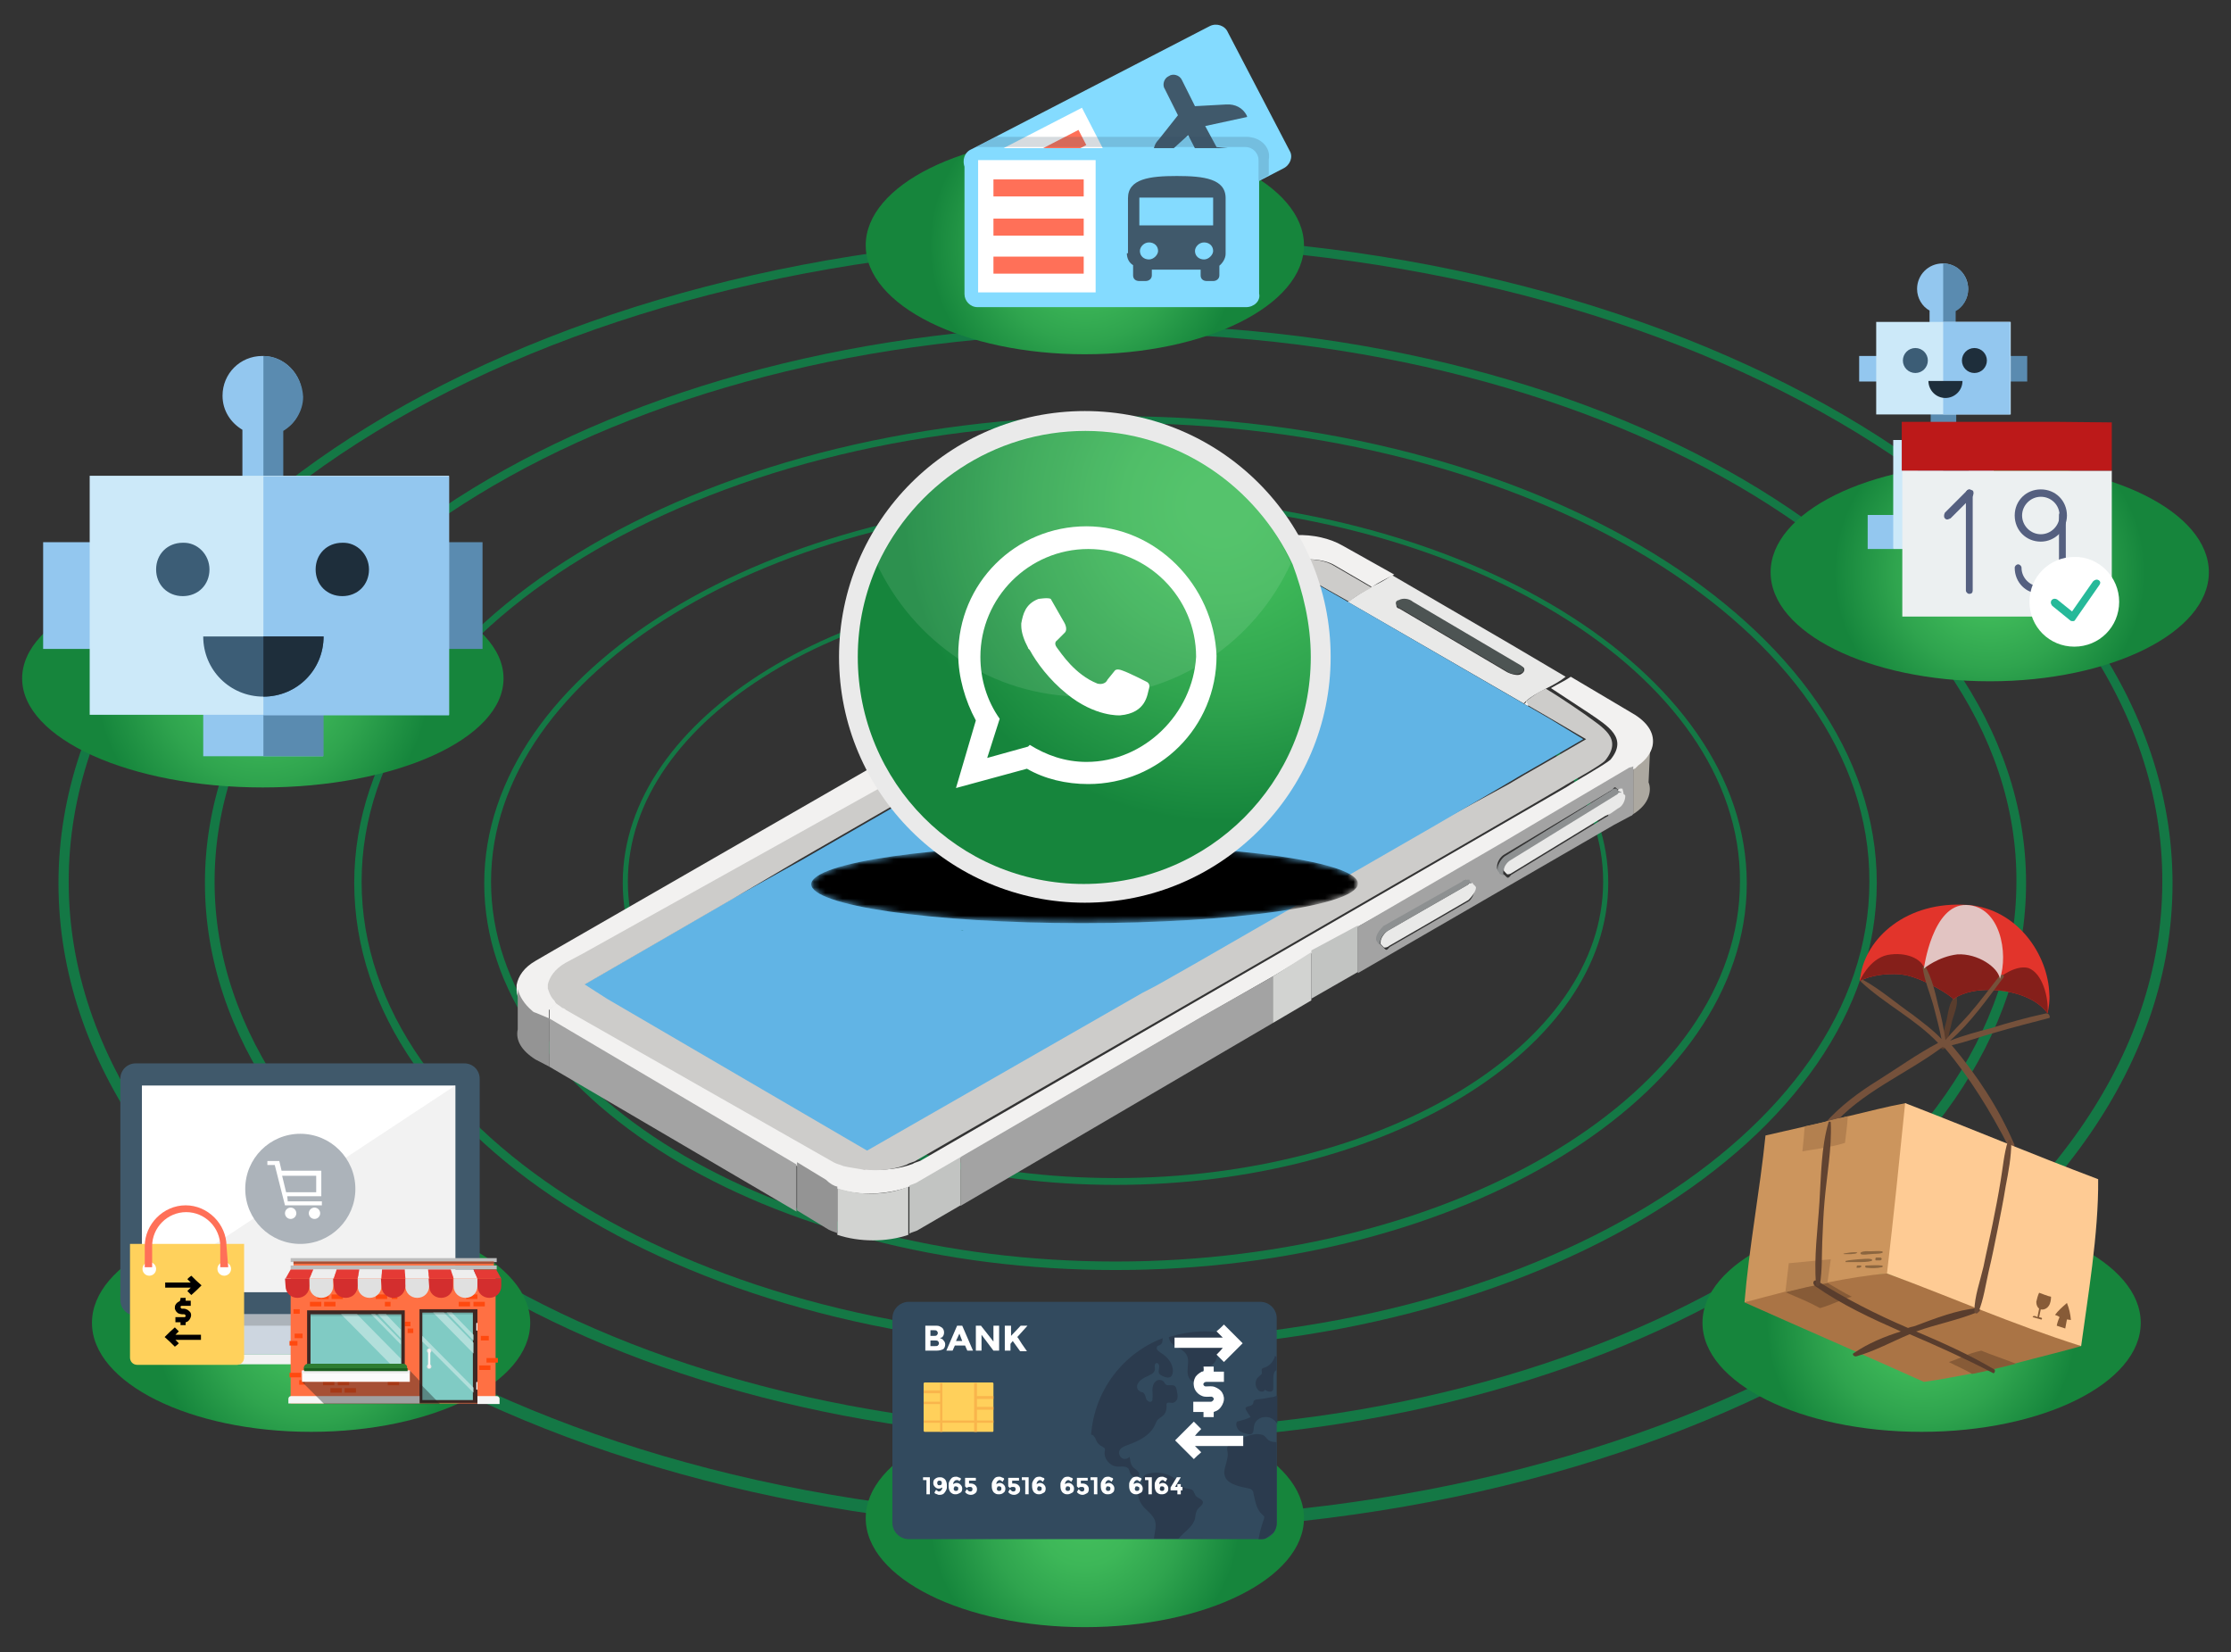 <?xml version="1.0" encoding="utf-8"?>
<!-- Generator: Adobe Illustrator 18.1.1, SVG Export Plug-In . SVG Version: 6.00 Build 0)  -->
<svg version="1.1" id="Layer_1" xmlns="http://www.w3.org/2000/svg" xmlns:xlink="http://www.w3.org/1999/xlink" x="0px" y="0px"
	 viewBox="51 0 393 291" enable-background="new 51 0 393 291" xml:space="preserve">
<rect x="51" y="0" width="393" height="291" fill="#333333" stroke="none"/>
<g>
	<g opacity="0.6">
		<path fill="#00A651" d="M247.5,208.7c-48.1,0-86.8-24-86.8-53.2s39.1-53.2,86.8-53.2s86.8,24,86.8,53.2S295.4,208.7,247.5,208.7z
			 M247.5,103.1c-47.3,0-85.9,23.5-85.9,52.2s38.6,52.2,85.9,52.2s85.9-23.5,85.9-52.2C333.5,126.8,294.9,103.1,247.5,103.1z"/>
	</g>
	<g opacity="0.6">
		<path fill="#00A651" d="M247.5,223.7c-61.5,0-111.2-30.7-111.2-68.1s50-68.1,111.2-68.1s111.2,30.7,111.2,68.1
			S308.8,223.7,247.5,223.7z M247.5,88.4c-60.5,0-110,30.1-110,66.9s49.5,66.9,110,66.9s110-30.1,110-66.9
			C357.7,118.7,308.3,88.4,247.5,88.4z"/>
	</g>
	<g opacity="0.6">
		<path fill="#00A651" d="M247.5,237.7c-74.2,0-134.1-37-134.1-82.2s60.3-82.2,134.1-82.2s134.1,37,134.1,82.2
			S321.5,237.7,247.5,237.7z M247.5,74.5c-73.1,0-132.8,36.3-132.8,80.8s59.7,80.8,132.8,80.8s132.8-36.3,132.8-80.8
			C380.5,111.1,320.8,74.5,247.5,74.5z"/>
	</g>
	<g opacity="0.6">
		<path fill="#00A651" d="M247.5,253.8c-88.8,0-160.4-44.2-160.4-98.3s72.2-98.3,160.4-98.3s160.4,44.2,160.4,98.3
			S336,253.8,247.5,253.8z M247.5,58.7c-87.4,0-158.7,43.4-158.7,96.6s71.4,96.6,158.7,96.6s158.7-43.4,158.7-96.6
			C406.5,102.4,335.1,58.7,247.5,58.7z"/>
	</g>
	<g opacity="0.6">
		<path fill="#00A651" d="M247.5,269.7c-103.1,0-186.2-51.4-186.2-114.1S145.1,41.5,247.5,41.5s186.2,51.4,186.2,114.1
			S350.3,269.7,247.5,269.7z M247.5,43.1C146,43.1,63.1,93.5,63.1,155.3S146,267.5,247.5,267.5s184.4-50.4,184.4-112.2
			C432.1,93.8,349.3,43.1,247.5,43.1z"/>
	</g>
	
		<radialGradient id="SVGID_2_" cx="24794.641" cy="20911.598" r="653.147" gradientTransform="matrix(4.664906e-002 0 0 4.664906e-002 -767.147 -742.429)" gradientUnits="userSpaceOnUse">
		<stop  offset="7.304490e-002" style="stop-color:#42BD5C"/>
		<stop  offset="0.274" style="stop-color:#3DB758"/>
		<stop  offset="0.554" style="stop-color:#2FA44E"/>
		<stop  offset="0.88" style="stop-color:#17873D"/>
		<stop  offset="0.896" style="stop-color:#16853C"/>
	</radialGradient>
	<ellipse fill="url(#SVGID_2_)" cx="389.5" cy="233" rx="38.6" ry="19.2"/>
	
		<radialGradient id="SVGID_3_" cx="18713.06" cy="20911.598" r="654.394" gradientTransform="matrix(4.664906e-002 0 0 4.664906e-002 -767.147 -742.429)" gradientUnits="userSpaceOnUse">
		<stop  offset="7.304490e-002" style="stop-color:#42BD5C"/>
		<stop  offset="0.274" style="stop-color:#3DB758"/>
		<stop  offset="0.554" style="stop-color:#2FA44E"/>
		<stop  offset="0.88" style="stop-color:#17873D"/>
		<stop  offset="0.896" style="stop-color:#16853C"/>
	</radialGradient>
	<ellipse fill="url(#SVGID_3_)" cx="105.8" cy="233" rx="38.6" ry="19.2"/>
	
		<radialGradient id="SVGID_4_" cx="25051.881" cy="18076.6" r="654.459" gradientTransform="matrix(4.664906e-002 0 0 4.664906e-002 -767.147 -742.429)" gradientUnits="userSpaceOnUse">
		<stop  offset="7.304490e-002" style="stop-color:#42BD5C"/>
		<stop  offset="0.274" style="stop-color:#3DB758"/>
		<stop  offset="0.554" style="stop-color:#2FA44E"/>
		<stop  offset="0.88" style="stop-color:#17873D"/>
		<stop  offset="0.896" style="stop-color:#16853C"/>
	</radialGradient>
	<ellipse fill="url(#SVGID_4_)" cx="401.5" cy="100.8" rx="38.6" ry="19.2"/>
	
		<radialGradient id="SVGID_5_" cx="21634.877" cy="16840.979" r="653.758" gradientTransform="matrix(4.664906e-002 0 0 4.664906e-002 -767.147 -742.429)" gradientUnits="userSpaceOnUse">
		<stop  offset="7.304490e-002" style="stop-color:#42BD5C"/>
		<stop  offset="0.274" style="stop-color:#3DB758"/>
		<stop  offset="0.554" style="stop-color:#2FA44E"/>
		<stop  offset="0.88" style="stop-color:#17873D"/>
		<stop  offset="0.896" style="stop-color:#16853C"/>
	</radialGradient>
	<ellipse fill="url(#SVGID_5_)" cx="242.1" cy="43.2" rx="38.6" ry="19.2"/>
	
		<radialGradient id="SVGID_6_" cx="21634.877" cy="21646.383" r="653.133" gradientTransform="matrix(4.664906e-002 0 0 4.664906e-002 -767.147 -742.429)" gradientUnits="userSpaceOnUse">
		<stop  offset="7.304490e-002" style="stop-color:#42BD5C"/>
		<stop  offset="0.274" style="stop-color:#3DB758"/>
		<stop  offset="0.554" style="stop-color:#2FA44E"/>
		<stop  offset="0.88" style="stop-color:#17873D"/>
		<stop  offset="0.896" style="stop-color:#16853C"/>
	</radialGradient>
	<ellipse fill="url(#SVGID_6_)" cx="242.1" cy="267.4" rx="38.6" ry="19.2"/>
	<g id="XMLID_2_">
		<g>
			<path fill="#ACA8A0" d="M341.7,131.3l-0.3,6.5c0.3,0.7,0.3,1.6,0,2.5c-0.4,1.2-1.3,2.2-2.7,3.1c0-3,0-5.5,0-8.5
				c0.3-0.3,0.3-0.3,0.3-0.3C340.6,133.8,341.4,132.4,341.7,131.3L341.7,131.3z"/>
			<path fill="#F2F1F0" d="M275.2,172l-12.4,7.1l-42.8,25l-7.4,4.3c-0.4,0.3-1.2,0.4-1.6,0.7c-3.8,1.3-8.6,1.6-12.5,0.3
				c-0.7-0.3-1.3-0.4-2-0.9l-5.1-3.1l-43.6-25.7v-2l1.6-1.3c0.4,0.4,0.7,0.7,1.3,1.2c0.3,0.3,0.4,0.3,0.7,0.4l47.1,26.5
				c0.4,0.3,1.2,0.7,1.8,0.7c1.2,0.4,2.5,0.7,3.8,0.7c2.5,0.3,5.3,0,7.7-0.9c0.4-0.3,1.2-0.4,1.6-0.7L327,138.6
				c1.3-0.9,6.7-3.9,7.7-4.8c3.1-3.8-0.4-5.9-3.8-8.2c0,0-3.8-2.5-6.7-4.4c1.2-0.7,2.5-1.3,3.5-2l11.3,6.7c2.5,1.6,3.5,3.5,3.1,5.5
				c-0.3,1.3-1.2,2.5-2.5,3.4c-0.3,0.3-0.3,0.3-0.3,0.3c-0.3,0.3-0.3,0.3-0.4,0.3l-10,5.9l-12.5,7.4L290.6,163l-8.2,4.7L275.2,172z"
				/>
			<path fill="#A3A3A3" d="M338.7,134.9c0,3,0,5.5,0,8.5c-0.3,0.3-0.3,0.3-0.4,0.3l-3,1.6l-45.1,26.1c0-3,0-5.5,0-8.2l25.3-14.7
				l12.5-7.4l10-5.9C338.3,135.1,338.7,135.1,338.7,134.9z M337.1,140.2c0-0.3,0-0.4-0.3-0.4c-0.3-0.3-0.3-0.3-0.4-0.3l-0.4-0.4
				c-0.3-0.3-0.3-0.3-0.3-0.3c-0.3-0.3-0.4,0-0.7,0.3l-19,11.4c-0.7,0.4-1.3,1.3-1.3,2.2c0,0.3,0,0.4,0.3,0.7s0.3,0.3,0.3,0.3
				l0.7,0.4l0,0l0.3,0.3l0,0c0.3,0.3,0.4,0.3,0.9-0.3l16.4-10l0.7-0.4c0,0,0,0,0-0.3l1.3-0.9C336.5,142,337.1,141.2,337.1,140.2z
				 M310.8,156.5c0-0.3,0-0.4-0.3-0.4c-0.3-0.3-0.3-0.3-0.4-0.3l-0.4-0.4c-0.3-0.3-0.3-0.3-0.3-0.3c-0.3-0.3-0.4,0-0.7,0.3l-6.9,3.9
				l0,0l-6.9,3.9c-0.7,0.4-1.3,1.3-1.3,2.2c0,0.3,0,0.4,0.3,0.7s0.3,0.3,0.3,0.3l0.4,0.4l0,0l0.3,0.3l0,0c0.3,0.3,0.4,0.3,0.9-0.3
				l5.9-3.4l8.1-4.7C310.3,158.3,310.8,157.2,310.8,156.5z"/>
			<path fill="#E9E9E8" d="M337,139.8c0.3,0.3,0.3,0.3,0.3,0.4c0,0.7-0.4,1.8-1.3,2.2l-1.3,0.9l-0.9,0.4l-16.4,10
				c-0.4,0.3-0.7,0.3-0.9,0.3l0,0l-0.3-0.3l0,0c-0.3-0.3-0.3-0.3-0.3-0.4V153c0-0.7,0.4-1.8,1.3-2.2l18.8-11.6
				c0.3-0.3,0.3-0.3,0.4-0.3c0.3,0,0.3,0,0.4,0C337,139.6,337,139.8,337,139.8z"/>
			<path fill="#8D9091" d="M336.7,139.6c-0.3,0-0.3,0-0.4,0c-0.3,0-0.3,0.3-0.4,0.3l-18.8,11.6c-0.7,0.4-1.3,1.3-1.3,2.2v0.3
				c0,0.3,0.3,0.4,0.3,0.4l-0.7-0.4c-0.3,0-0.3-0.3-0.3-0.3c-0.3-0.3-0.3-0.4-0.3-0.7c0-0.7,0.7-1.8,1.3-2.2l18.8-11.6
				c0.3-0.3,0.4-0.3,0.7-0.3s0.3,0.3,0.3,0.3L336.7,139.6z"/>
			<path fill="#CDCCCA" d="M316.8,138.1l2.7-1.6l3.5-2l7.4-4.3l-6.5-3.8l-3.8-2.2c-0.3-0.3-0.3-0.4-0.3-0.7c1.2-0.9,2.2-1.6,3.5-2.2
				c3,1.8,6.7,4.4,6.7,4.4c3.4,2.5,6.9,4.3,3.8,8.2c-0.7,0.9-6.3,3.9-7.7,4.8c-0.3,0.3-113.7,65.7-113.7,65.7
				c-0.4,0.3-1.2,0.4-1.6,0.7c-2.2,0.9-4.8,1.2-7.7,0.9l0.4-3.4l48.6-27.9l2.5-1.3l6.7-3.8l41.7-24L316.8,138.1z"/>
			<path fill="#E9E9E8" d="M323.3,121.3c-1.3,0.7-2.5,1.3-3.5,2.2c-0.3,0.3-0.3,0.3-0.4,0.4l-31-17.9c1.3-0.9,2.7-1.8,3.9-2.5
				c1.3-0.6,2.7-1.3,3.9-2.2l20.6,12l10,5.9C325.8,120,324.7,120.6,323.3,121.3z M319,118.7c0.7-0.4,0.7-1.2,0-1.3l-19-11.2
				c-0.7-0.4-1.8-0.4-2.5-0.3c-0.7,0.4-0.7,1.2,0,1.3l19,11.2C317.3,118.8,318.5,119.1,319,118.7z"/>
			<path fill="#F2F1F0" d="M320.2,124.4l-0.7-0.4c0.3-0.3,0.3-0.3,0.4-0.4C320,123.7,320.2,124.1,320.2,124.4z"/>
			<path fill="#4D5453" d="M318.9,117.2c0.7,0.4,0.7,1.2,0,1.3c-0.7,0.4-1.8,0.3-2.5-0.3l-19-11.2c-0.7-0.4-0.7-1.2,0-1.3
				c0.7-0.4,1.8-0.3,2.5,0.3L318.9,117.2z"/>
			<path fill="#E9E9E8" d="M310.7,155.9c0.3,0.3,0.3,0.4,0.3,0.4c0,0.7-0.7,1.6-1.3,2.2l-8.1,4.7l-5.9,3.4c-0.3,0.3-0.7,0.3-0.9,0.3
				l0,0l-0.3-0.3l0,0c-0.3-0.3-0.3-0.3-0.3-0.4v-0.3c0-0.7,0.7-1.6,1.3-2l5.9-3.4l0,0l8.2-4.7c0.3-0.3,0.3-0.3,0.4-0.3s0.3,0,0.4,0
				C310.4,155.7,310.7,155.9,310.7,155.9z"/>
			<path fill="#8D9091" d="M309.9,155.2l0.4,0.4c-0.3,0-0.3,0-0.4,0c-0.3,0-0.3,0.3-0.4,0.3l-8.2,4.7l0,0l-5.9,3.4
				c-0.7,0.4-1.3,1.3-1.3,2c0,0.3,0,0.3,0,0.3c0,0.3,0.3,0.4,0.3,0.4l-0.4-0.4c-0.3,0-0.3-0.3-0.3-0.3c-0.3-0.3-0.3-0.4-0.3-0.7
				c0-0.7,0.7-1.6,1.3-2.2l6.9-3.9l0,0l6.9-3.9c0.3-0.3,0.4-0.3,0.7-0.3C309.9,154.9,309.9,154.9,309.9,155.2z"/>
			<path fill="#F2F1F0" d="M287.5,96.1l9.1,5.1c-1.3,0.7-2.7,1.3-3.9,2.2l-6.7-3.9c-3.9-2.2-12.5-0.4-16.4,2l-37,23.1l-7.8,4.3
				l-70.6,39.4l-3,1.6c-2,1.2-3,2.5-3.1,3.8v0.7c0.3,0.7,0.4,1.3,1.2,2.2l-1.6,1.3v2l-2.5-1.3c-0.3-0.3-0.4-0.3-0.7-0.4
				c-1.6-1.2-2.5-2.5-2.5-3.8v-0.9c0.3-1.6,1.3-3.1,3.4-4.3l3.1-1.8l77-44.3l8.5-4.8l37.4-21.4C275.6,93.5,283,93.5,287.5,96.1z"/>
			<path fill="#CDCCCA" d="M285.9,99.6l6.7,3.9c-1.3,0.7-3,1.6-3.9,2.5l-5.5-3.1l-3.1-1.7l-3,1.6l-33,19l-1.2,0.7l-8.2,4.7l-0.7,0.4
				l-1.6-3l37-23.2C273.5,99.2,281.9,97.2,285.9,99.6z"/>
			<path fill="#C2C4C2" d="M290.2,163c0,3,0,5.5,0,8.2l-8.2,4.7v-8.5L290.2,163z"/>
			<polygon fill="#D2D3D1" points="282,167.7 282,176.2 275.2,180.2 275.2,172 			"/>
			<polygon fill="#A3A3A3" points="275.2,172 275.2,180.2 220.2,212.4 220.2,203.8 263,178.9 			"/>
			<path fill="#61B4E5" d="M324,126.6l-3.8-2.2l-0.7-0.4l-30.9-17.9l-5.6-3.2l-3.1-1.8l-3,1.6l-32.9,19l-1.2,0.7l-8.2,4.7l-0.7,0.4
				l-41.7,24l-12.4,6.9l-13.3,7.7l-12.8,7.4l3.9,2.5l45.9,26.8l48.7-27.9l2.5-1.3l6.7-3.8l41.7-24l13.2-7.7l2.7-1.6l3.5-2l7.4-4.3
				L324,126.6z M220.2,163.8C220.9,163.8,220.9,163.9,220.2,163.8L220.2,163.8z"/>
			<path fill="#CDCCCA" d="M180.1,158.3l-13.3,7.7l-12.8,7.4l3.9,2.5l45.9,26.8l-0.4,3.4c-1.3-0.3-2.5-0.4-3.8-0.7
				c-0.7-0.3-1.3-0.4-1.8-0.7l-47.1-26.8c-0.3-0.3-0.4-0.3-0.7-0.4c-0.4-0.4-1.2-0.7-1.3-1.2c-0.7-0.7-0.9-1.3-1.2-2.2v-0.7
				c0.3-1.3,1.2-2.7,3.1-3.8l3-1.6l70.5-39.3l7.8-4.3l1.6,3l-41.7,24L180.1,158.3z"/>
			<path fill="#06B3AB" d="M220.2,163.8C220.9,163.8,220.9,163.9,220.2,163.8L220.2,163.8z"/>
			<path fill="#C2C4C2" d="M220.2,203.8v8.5l-7.4,4.3c-0.4,0.3-1.2,0.4-1.6,0.7c0-3,0-5.5,0-8.5c0.7-0.3,1.2-0.4,1.6-0.7
				L220.2,203.8z"/>
			<path fill="#D2D3D1" d="M211,209c0,3,0,5.5,0,8.5c-3.8,1.3-8.6,1.3-12.5,0c0-3,0-5.5,0-8.2C202.5,210.6,207.2,210.6,211,209z"/>
			<path fill="#949494" d="M198.5,209c0,3,0,5.5,0,8.2c-0.7-0.3-1.3-0.4-2-0.9l-5.1-3.1v-8.5l5.1,3.1
				C197.2,208.5,197.9,208.9,198.5,209z"/>
			<polygon fill="#A3A3A3" points="191.3,205.1 191.3,213.4 147.8,187.9 147.8,179.4 			"/>
			<path fill="#949494" d="M147.8,179.4v8.5l-2.5-1.3c-2.5-1.6-3.5-3.4-3.1-5.3v-7.1c0.3,1.3,1.2,2.7,2.5,3.8
				c0.3,0.3,0.4,0.3,0.7,0.4L147.8,179.4z"/>
		</g>
	</g>
	<g>
		<defs>
			<filter id="Adobe_OpacityMaskFilter" filterUnits="userSpaceOnUse" x="193.9" y="148.8" width="96.3" height="13.8">
				<feColorMatrix  type="matrix" values="1 0 0 0 0  0 1 0 0 0  0 0 1 0 0  0 0 0 1 0"/>
			</filter>
		</defs>
		<mask maskUnits="userSpaceOnUse" x="193.9" y="148.8" width="96.3" height="13.8" id="SVGID_1_">
			<g filter="url(#Adobe_OpacityMaskFilter)">
				
					<radialGradient id="SVGID_7_" cx="-14710.454" cy="-88438.906" r="718.134" gradientTransform="matrix(-6.709059e-002 1.177182e-004 5.033471e-004 -9.698913e-003 -700.354 -700.556)" gradientUnits="userSpaceOnUse">
					<stop  offset="0" style="stop-color:#FFFFFF"/>
					<stop  offset="0.121" style="stop-color:#D1D1D1"/>
					<stop  offset="0.302" style="stop-color:#939392"/>
					<stop  offset="0.476" style="stop-color:#5F5F5E"/>
					<stop  offset="0.637" style="stop-color:#363635"/>
					<stop  offset="0.783" style="stop-color:#191918"/>
					<stop  offset="0.909" style="stop-color:#070706"/>
					<stop  offset="1" style="stop-color:#010100"/>
				</radialGradient>
				<path fill="url(#SVGID_7_)" d="M193.9,155.7c0.3-3.8,21.9-6.9,48.5-6.9c26.5,0,48.1,3.1,47.8,6.9s-21.9,6.9-48.5,6.9
					C215.1,162.6,193.8,159.5,193.9,155.7z"/>
			</g>
		</mask>
		<path mask="url(#SVGID_1_)" d="M193.9,155.7c0.3-3.8,21.9-6.9,48.5-6.9c26.5,0,48.1,3.1,47.8,6.9s-21.9,6.9-48.5,6.9
			C215.1,162.6,193.8,159.5,193.9,155.7z"/>
		<circle fill="#EAEAEA" cx="242.1" cy="115.7" r="43.3"/>
		
			<radialGradient id="SVGID_8_" cx="25441.617" cy="20217.781" r="1528.092" gradientTransform="matrix(4.059729e-002 0 0 4.059729e-002 -767.147 -731.789)" gradientUnits="userSpaceOnUse">
			<stop  offset="7.304490e-002" style="stop-color:#42BD5C"/>
			<stop  offset="0.274" style="stop-color:#3DB758"/>
			<stop  offset="0.554" style="stop-color:#2FA44E"/>
			<stop  offset="0.88" style="stop-color:#17873D"/>
			<stop  offset="0.896" style="stop-color:#16853C"/>
		</radialGradient>
		<path fill="url(#SVGID_8_)" d="M281.9,115.7c0,22.1-17.9,40-40,40s-39.8-17.9-39.8-40c0-5.9,1.3-11.4,3.5-16.3
			c6.4-13.8,20.3-23.5,36.6-23.5s30.1,9.8,36.5,23.5C280.5,104.2,281.9,109.8,281.9,115.7z"/>
		<path opacity="0.1" fill="#FFFFFF" enable-background="new    " d="M278.4,99.2c-6.3,13.8-20.1,23.5-36.5,23.5
			s-30.1-9.8-36.5-23.5c6.3-13.8,20.1-23.5,36.5-23.5C258.3,75.8,272.3,85.3,278.4,99.2z"/>
		<g>
			<path fill="#FFFFFF" d="M242.4,92.7c-12.5,0-22.6,10-22.6,22.6c0,3.9,1.2,8.1,3.1,11.6l-3.5,11.9l12.5-3.4
				c3.1,1.8,6.9,2.7,10.8,2.7c12.5,0,22.6-10,22.6-22.6C264.8,103,254.5,92.7,242.4,92.7z M242.4,134.2c-3.8,0-7.1-1.2-10-3
				l-0.3,0.3l-7.2,2l2.2-6.9c-2.2-3.1-3.4-6.9-3.4-10.9c0-10.4,8.5-19,19-19c10.4,0,19,8.5,19,19
				C261.1,125.7,252.6,134.2,242.4,134.2z"/>
			<path fill="#FFFFFF" d="M238.5,109.7c0,0,0.7,1.2,0,1.8c-0.7,0.7-1.3,1.3-1.3,1.3s-0.7,0.4,0,1.3s3.1,4.7,7.1,6.3
				c0,0,1.3,0.4,1.8-0.7l1.3-1.6c0,0,0.3-0.4,1.3,0c1.2,0.4,4.3,2,4.3,2s0.7,0.3,0.4,1.2c-0.3,0.9-0.4,4.3-5.1,4.7
				c0,0-4.4,0.3-9.4-3.8c-3.1-2.5-5.3-5.5-6.5-7.7c-0.3-0.3-0.3-0.3-0.3-0.4c-0.7-1.3-1.2-2.7-1.2-3.9c0-0.3,0-0.4,0-0.4
				c0.3-1.6,0.7-3.4,3-4.3c0,0,1.8-0.3,2.2,0L238.5,109.7z"/>
		</g>
	</g>
	
		<radialGradient id="SVGID_9_" cx="18530.85" cy="18477.465" r="704.211" gradientTransform="matrix(4.664906e-002 0 0 4.664906e-002 -767.147 -742.429)" gradientUnits="userSpaceOnUse">
		<stop  offset="7.304490e-002" style="stop-color:#42BD5C"/>
		<stop  offset="0.274" style="stop-color:#3DB758"/>
		<stop  offset="0.554" style="stop-color:#2FA44E"/>
		<stop  offset="0.88" style="stop-color:#17873D"/>
		<stop  offset="0.896" style="stop-color:#16853C"/>
	</radialGradient>
	<ellipse fill="url(#SVGID_9_)" cx="97.3" cy="119.5" rx="42.4" ry="19.2"/>
	<g>
		<path fill="#93C7EF" d="M104.2,69.7c0-3.8-3.1-7-7-7c-3.9,0-7,3.1-7,7c0,2.7,1.5,4.8,3.5,6v12.7h7V75.8
			C103,74.8,104.2,72.4,104.2,69.7z"/>
		<path fill="#5A8BB0" d="M97.4,62.7v25.9h3.5V75.9c2-1.2,3.5-3.5,3.5-6C104.2,65.9,101.1,62.7,97.4,62.7z"/>
		<rect x="58.6" y="95.5" fill="#93C7EF" width="37.4" height="18.8"/>
		<rect x="98.6" y="95.5" fill="#5A8BB0" width="37.4" height="18.8"/>
		<rect x="86.8" y="114.4" fill="#93C7EF" width="21.1" height="18.8"/>
		<rect x="97.4" y="114.4" fill="#5A8BB0" width="10.6" height="18.8"/>
		<rect x="66.8" y="83.8" fill="#CCE9F9" width="63.3" height="42.1"/>
		<rect x="97.4" y="83.9" fill="#93C7EF" width="32.7" height="42.1"/>
		<path fill="#3C5D76" d="M87.9,100.3c0,2.7-2,4.7-4.7,4.7l0,0c-2.7,0-4.7-2-4.7-4.7l0,0c0-2.7,2-4.7,4.7-4.7l0,0
			C85.8,95.5,87.9,97.7,87.9,100.3L87.9,100.3z"/>
		<path fill="#1E2E3B" d="M116,100.3c0,2.7-2,4.7-4.7,4.7l0,0c-2.7,0-4.7-2-4.7-4.7l0,0c0-2.7,2-4.7,4.7-4.7l0,0
			C113.9,95.5,116,97.7,116,100.3L116,100.3z"/>
		<path fill="#3C5D76" d="M86.8,112.1c0,5.9,4.7,10.6,10.6,10.6l0,0c5.9,0,10.6-4.7,10.6-10.6H86.8z"/>
		<path fill="#1E2E3B" d="M97.4,112.1c0,5.9,0,7,0,10.6l0,0c5.9,0,10.6-4.7,10.6-10.6H97.4z"/>
	</g>
	<g>
		<path fill="#84DBFF" d="M277,29.7l-42,21.7c-1.2,0.6-2.7,0.1-3.2-1.1L221,29.5c-0.6-1.2-0.1-2.7,1.1-3.2l42-21.7
			c1.2-0.6,2.7-0.1,3.2,1.1l10.9,20.9C278.8,27.6,278.3,29.1,277,29.7z"/>
		
			<rect x="226.2" y="23.7" transform="matrix(0.458 0.889 -0.889 0.458 159.057 -192.967)" fill="#FFFFFF" width="23.3" height="20.7"/>
		<g>
			
				<rect x="226.7" y="26.4" transform="matrix(-0.889 0.458 -0.458 -0.889 455.983 -54.809)" fill="#FF7058" width="15.9" height="3"/>
			
				<rect x="229.8" y="32.6" transform="matrix(-0.889 0.458 -0.458 -0.889 464.678 -44.497)" fill="#FF7058" width="15.9" height="3"/>
			
				<rect x="232.9" y="38.6" transform="matrix(-0.889 0.458 -0.458 -0.889 473.317 -34.605)" fill="#FF7058" width="15.9" height="3"/>
		</g>
		<path fill="#40596B" d="M263.3,22.2l7.4-1.6l-0.1-0.3c-0.7-1.3-2-2-3.6-1.9l-5.5,0.3l-2.3-4.6c-0.4-0.9-1.6-1.2-2.3-0.7
			c-0.9,0.4-1.2,1.6-0.7,2.3l2.3,4.6l-3.4,4.3c-1.1,1.1-1.2,2.8-0.4,3.9l0.1,0.3l5.5-5l1.8,3.5l0,0l-1.5,2.8l1.5,2.7l3-3.6l4.8-0.3
			l-1.5-2.7l-3.1-0.3l0,0L263.3,22.2z"/>
		<path fill="#84DBFF" d="M270.5,54.1h-47.3c-1.3,0-2.3-1.1-2.3-2.3V28.4c0-1.3,1.1-2.3,2.3-2.3h47.3c1.3,0,2.3,1.1,2.3,2.3v23.3
			C273.1,53,271.9,54.1,270.5,54.1z"/>
		<rect x="223.3" y="28.2" fill="#FFFFFF" width="20.7" height="23.3"/>
		<g>
			<rect x="226" y="31.6" fill="#FF7058" width="15.9" height="3"/>
			<rect x="226" y="38.5" fill="#FF7058" width="15.9" height="3"/>
			<rect x="226" y="45.2" fill="#FF7058" width="15.9" height="3"/>
		</g>
		<g opacity="0.2">
			<path fill="#334A5E" d="M221,28.2c0-0.3,0.1-0.7,0.3-1.1c-0.3,0.6-0.3,1.2-0.3,1.8V28.2z"/>
			<path fill="#334A5E" d="M270.5,24.1h-44l-3.6,1.8c0.1,0,0.3,0,0.3,0h47.2c1.3,0,2.3,1.1,2.3,2.3v3.7l1.8-1.1v-2.7
				C274.9,26,273.1,24.1,270.5,24.1z"/>
		</g>
	</g>
	<g>
		<path fill="#593D2D" d="M395.7,175.7c0-0.2-0.3-0.2-0.4-0.1c-1,1.1-1.1,2.7-1.4,4.1c-0.4,1.6-0.9,3.2-1,4.8c0,0.4,0.6,0.4,0.7,0.1
			c0.6-1.6,0.9-3.3,1.3-4.9C395.3,178.4,395.9,177,395.7,175.7z"/>
		<path fill="#E2342B" d="M411.7,178.5c-1.9-2.6-5.5-3.8-9.1-4.1c-4.6-0.3-6.9,1.1-7.5,1.6c-0.5-0.7-4.8-3.4-8.2-4.2
			c-2.9-0.6-6.5,0-8.3,1c0-0.3,0-0.5,0.1-0.7c0.9-6.8,8.1-13.5,19-12.7c8.7,0.7,14.1,8.8,14.3,15.7
			C412.1,176.2,411.9,177.5,411.7,178.5z"/>
		<path fill="#851F1A" d="M411.7,178.5c-1.9-2.6-5.5-3.8-9.1-4.1c-4.6-0.3-6.9,1.1-7.5,1.6c-0.5-0.7-4.8-3.4-8.2-4.2
			c-2.9-0.6-6.5,0-8.3,1c0,0,1.6-3.9,4.9-4.6c3.3-0.6,5.9,0.7,6.4,2.2c0,0,2.5-2.1,5.9-2.5s7.1,2.2,7.4,4.3c0,0,2.8-2.3,5.1-1.7
			C410.8,171.4,411.9,175.7,411.7,178.5z"/>
		<path fill="#75513B" d="M411.4,178.5c-3.3,0.7-6.5,1.6-9.7,2.6c-2.3,0.6-4.9,1.3-7.2,2.2c3.6-3.1,6.6-7.4,9.4-11.1
			c0.3-0.4-0.3-0.7-0.6-0.4c-1.8,2.3-3.5,4.6-5.4,6.8c-1.4,1.6-2.9,3-4.2,4.6l0,0c-0.3-2-0.7-4.2-1.3-6.2c-0.5-2.2-1.1-4.7-2.2-6.7
			c-0.2-0.3-0.5-0.1-0.5,0.2c0.3,2.2,1.3,4.5,1.9,6.7c0.5,1.9,1,3.8,1.4,5.8c-1.5-1.6-3.3-2.9-5.1-4.3c-2.9-2-5.6-4.4-8.7-6.1
			c-0.3-0.1-0.6,0.2-0.3,0.4c4.2,3.9,9.5,6.5,13.5,10.7c-3.6,1.9-7.1,4.4-10.6,6.6c-3.4,2.1-6.6,4.5-9.3,7.5
			c-0.5,0.6,0.5,1.5,1.1,0.7c5.3-6.2,13.2-9.3,19.6-14.1c0.1,0.1,0.2,0.1,0.3,0.1c4.5,5.3,8.1,11.2,11.3,17.4c0.3,0.6,1.3,0.2,1-0.4
			c-2.7-6.3-6.6-12.2-11-17.4c2.7-0.6,5.3-1.6,7.9-2.3c3.1-0.9,6.2-1.7,9.3-2.5C412.2,179.2,412,178.4,411.4,178.5z"/>
		<path fill="#AA7445" d="M358.3,229.4c8.7,3.9,22.3,9.8,31.6,14c3-0.4,5.9-1,8.6-1.5s5.2-1.2,7.7-1.8c4.1-1.1,7.9-2,11.4-3
			c-9.7-3.9-23.8-9.1-34.1-12.8C375.9,224.5,364.8,227.1,358.3,229.4z"/>
		<path fill="#875B37" d="M365.5,227.6c2.1,0.9,4.1,1.7,6.1,2.8c1.9-0.5,3.7-1.5,5.6-2c-1.4-0.7-3-1.7-4.4-2.5
			C370.3,226.1,368.1,226.9,365.5,227.6z"/>
		<path fill="#CC955D" d="M358.3,229.4c2.3-0.6,4.8-1.3,7.2-1.9s4.9-1.2,7.4-1.6c3.5-0.7,7-1.3,10.6-1.6c1.5-9.8,3-19.2,3.2-30
			c-3.3,0.6-6.7,1.5-10.1,2.3c-2.6,0.6-5.1,1.3-7.6,1.8c-2.3,0.5-4.7,1.1-7,1.6C361,209.8,359.1,219.7,358.3,229.4z"/>
		<path fill="#FECB94" d="M383.4,224.3c1.2-10.3,2.1-19.1,3.2-30c11.4,4.4,22.6,9.1,34,13.4c0.1,9.6-1.9,21.2-3,29.4
			C404.8,233,395.8,228.9,383.4,224.3z"/>
		<path fill="#B3804F" d="M368.5,202.8c0.9-0.2,5.1-0.7,7.5-1.5c0.2-1.6,0.4-3.1,0.5-4.7c-2.6,0.6-5.1,1.3-7.6,1.8
			C368.8,199.8,368.7,201.1,368.5,202.8z"/>
		<path fill="#B3804F" d="M365.5,227.6c2.5-0.6,4.9-1.2,7.4-1.6c0.2-1.4,0.4-2.8,0.6-4.2c-2.5,0.2-4.9,0.5-7.4,0.7
			C365.9,224.1,365.7,225.9,365.5,227.6z"/>
		<path fill="#875B37" d="M394.3,239.9c1.1,0.6,3,1.4,4.1,2.1c2.7-0.5,5.2-1.2,7.7-1.8c-1.7-0.7-4.4-1.6-6.1-2.3
			C397.6,238.4,396.2,239.3,394.3,239.9z"/>
		<path fill="#875B37" d="M413,231.6c0.5-0.7,1.4-1.5,2.1-2.1c0.4,1,0.6,1.9,0.7,3c-0.2,0-0.5-0.1-0.7-0.1c-0.1,0.5-0.2,1.1-0.3,1.6
			c-0.5-0.2-1-0.3-1.5-0.5c0.1-0.5,0.3-1.1,0.5-1.5C413.6,231.8,413.3,231.7,413,231.6z"/>
		<path fill="#875B37" d="M410.2,227.7c-0.2,0.4-0.4,1.1-0.5,1.6c0,0.5,0.2,1.1,0.7,1.3s1.2-0.1,1.5-0.6c0.3-0.4,0.4-1.1,0.4-1.6
			C411.7,228.3,410.8,227.9,410.2,227.7z"/>
		<path fill="#875B37" d="M409.4,231.8c0.2,0,0.3,0.1,0.5,0.2c0.1-0.5,0.2-1,0.3-1.5c0.1-0.2,0.4-0.1,0.3,0.1
			c-0.1,0.4-0.2,1-0.3,1.4c0.1,0,0.3,0.1,0.4,0.1c0.2,0.1,0.1,0.4-0.1,0.3c-0.4-0.1-1-0.3-1.4-0.4
			C409,232.1,409.1,231.7,409.4,231.8z"/>
		<path fill="#593D2D" d="M371.1,225.6c5.1,3.2,10.4,5.9,16,8.3l0,0c0.3-0.1,0.6-0.2,1.1-0.3c3.5-1.3,7.5-2.9,11.2-3.2
			c0.3,0,0.5,0.5,0.2,0.6c-3.5,1.5-7.4,2.2-11,3.5c0,0,0,0-0.1,0c4.7,2,9.4,4.1,13.8,6.7c0.3,0.2,0,0.9-0.3,0.6
			c-4.8-2.5-9.7-4.7-14.6-6.8c-3.1,1.3-6.2,3-9.4,3.9c-0.4,0.1-0.9-0.4-0.4-0.6c2.5-1.7,5.4-2.9,8.3-3.8c0,0,0,0-0.1,0
			c-5.2-2.3-10.4-4.7-15.1-8C370.1,225.9,370.6,225.3,371.1,225.6z"/>
		<path fill="#6B4A36" d="M400.4,223.1c0.5-2.5,1.1-5,1.6-7.5s1-5,1.4-7.5c0.4-2.3,0.6-4.9,1.3-7.1c0.1-0.4,0.6-0.2,0.6,0.1
			c0,2.7-0.5,5.3-1,7.9c-0.4,2.5-0.9,5-1.4,7.5s-1,5-1.6,7.5c-0.5,2.2-0.9,5-1.8,7.1c-0.2,0.4-0.7,0.3-0.7-0.2
			C398.8,228.4,399.8,225.7,400.4,223.1z"/>
		<path fill="#614331" d="M373.1,197.7c0-0.2,0.4-0.2,0.4,0c0.2,4.6-0.7,9.3-1.1,13.9c-0.2,2.3-0.3,4.7-0.4,7.1
			c-0.1,2.5,0,5-0.4,7.5c-0.1,0.4-0.7,0.5-0.7,0c-0.4-4.7,0.3-9.7,0.6-14.4C371.8,207.1,371.8,202.1,373.1,197.7z"/>
		<path fill="#8C663F" d="M378.8,220.6c0.5-0.3,1.2-0.2,1.7-0.2c0.6,0,1.4-0.1,2,0c0.2,0,0.2,0.3,0,0.3c-0.6,0.2-1.3,0.1-2,0.2
			c-0.5,0-1.2,0.2-1.7,0C378.7,220.8,378.7,220.6,378.8,220.6z"/>
		<path fill="#8C663F" d="M375.8,220.8c0.3-0.1,0.7-0.1,1.2-0.2c0.3,0,0.7-0.1,1.1,0c0.1,0,0.1,0.1,0,0.1c-0.3,0.2-0.6,0.1-1,0.2
			c-0.4,0-0.7,0-1.2,0C375.7,220.9,375.7,220.8,375.8,220.8z"/>
		<path fill="#8C663F" d="M381.5,221.5c0.2,0,0.4,0,0.6,0c0.1,0,0.3,0,0.3,0.1l0,0c0.1,0,0.1,0.2,0,0.3l0,0
			c-0.1,0.1-0.2,0.1-0.3,0.1c-0.2,0-0.4,0-0.6,0C381.3,222.1,381.3,221.5,381.5,221.5z"/>
		<path fill="#8C663F" d="M376.1,222.1c0.7-0.2,1.6-0.2,2.3-0.3c0.7,0,1.6-0.2,2.3,0c0.1,0,0.1,0.2,0,0.3c-0.7,0.2-1.6,0.2-2.3,0.2
			c-0.7,0-1.6,0-2.3,0C376.1,222.2,376.1,222.1,376.1,222.1z"/>
		<path fill="#8C663F" d="M379.7,222.9c0.9,0,1.8-0.1,2.8,0c0.2,0,0.2,0.3,0,0.3c-0.9,0.2-1.8,0.2-2.7,0.1
			C379.5,223.3,379.5,222.9,379.7,222.9z"/>
		<path fill="#8C663F" d="M378.2,222.9c0.1,0,0.2,0,0.3,0h0.1c0.1,0,0.1,0,0.2,0s0.1,0.2,0,0.3c-0.1,0-0.1,0-0.2,0.1h-0.1
			c-0.1,0-0.2,0-0.3,0C378,223.5,378,222.9,378.2,222.9z"/>
		<path fill="#E2C4C2" d="M403.3,172.4c1.5-4.4,0.1-12.8-5.9-13s-7.5,11.2-7.5,11.2s2.5-2.1,5.9-2.5
			C399.4,167.9,403,170.4,403.3,172.4z"/>
	</g>
	<g>
		<polygon fill="#93C7EF" points="384.5,96.7 380,96.7 380,90.7 387.4,90.7 		"/>
		<rect x="384.5" y="77.5" fill="#CCE9F9" width="17.7" height="19.2"/>
		<rect x="393.3" y="77.5" fill="#93C7EF" width="8.8" height="19.2"/>
		<rect x="388.8" y="81.9" fill="#93C7EF" width="8.8" height="8.8"/>
		<rect x="393.3" y="81.9" fill="#5A8BB0" width="4.5" height="8.8"/>
		<g>
			<g>
				<g>
					<polygon fill="#5A8BB0" points="406.6,96.7 402.2,96.7 399.2,90.7 406.6,90.7 					"/>
					<rect x="391.1" y="69.3" fill="#5A8BB0" width="4.5" height="9.6"/>
				</g>
				<path fill="#93C7EF" d="M397.7,50.9c0-2.5-2-4.5-4.5-4.5s-4.5,2-4.5,4.5c0,1.6,0.9,3.1,2.2,3.8v7.2h4.5v-7.2
					C396.8,54,397.7,52.5,397.7,50.9z"/>
				<path fill="#5A8BB0" d="M393.3,46.4V62h2.2v-7.2c1.3-0.7,2.2-2.2,2.2-3.8C397.7,48.4,395.8,46.4,393.3,46.4z"/>
				<rect x="378.5" y="62.7" fill="#93C7EF" width="16.3" height="4.5"/>
				<rect x="391.8" y="62.7" fill="#5A8BB0" width="16.3" height="4.5"/>
				<rect x="381.5" y="56.7" fill="#CCE9F9" width="23.7" height="16.3"/>
				<rect x="393.3" y="56.7" fill="#93C7EF" width="11.8" height="16.3"/>
				<circle fill="#3C5D76" cx="388.4" cy="63.5" r="2.2"/>
				<g>
					<circle fill="#1E2E3B" cx="398.8" cy="63.5" r="2.2"/>
					<path fill="#1E2E3B" d="M390.7,67.1c0,1.6,1.3,3,3,3l0,0c1.6,0,3-1.3,3-3H390.7z"/>
				</g>
			</g>
			<g>
				<rect x="386.1" y="82.9" fill="#ECF0F1" width="36.9" height="25.7"/>
				<path fill="#BC1919" d="M413,74.3h-27v8.6h37v-8.5L413,74.3L413,74.3z"/>
				<path fill="#556080" d="M397.9,104.6c-0.3,0-0.6-0.3-0.6-0.6V86.8c0-0.3,0.3-0.6,0.6-0.6c0.3,0,0.6,0.3,0.6,0.6V104
					C398.5,104.4,398.3,104.6,397.9,104.6L397.9,104.6z"/>
				<path fill="#556080" d="M394,91.5c-0.2,0-0.3-0.1-0.4-0.2c-0.2-0.2-0.2-0.6,0-1l3.9-3.9c0.2-0.2,0.6-0.2,1,0
					c0.2,0.2,0.2,0.6,0,1l-3.9,3.9C394.3,91.4,394.2,91.5,394,91.5L394,91.5z"/>
				<path fill="#556080" d="M410.5,95.4c-2.6,0-4.6-2-4.6-4.6s2-4.6,4.6-4.6s4.6,2,4.6,4.6C415.1,93.3,413,95.4,410.5,95.4
					L410.5,95.4z M410.5,87.5c-1.8,0-3.3,1.5-3.3,3.3s1.5,3.3,3.3,3.3s3.3-1.5,3.3-3.3C413.8,88.9,412.3,87.5,410.5,87.5L410.5,87.5
					z"/>
				<path fill="#556080" d="M410.5,104.6c-2.6,0-4.6-2-4.6-4.6c0-0.3,0.3-0.6,0.6-0.6s0.6,0.3,0.6,0.6c0,1.8,1.5,3.3,3.3,3.3
					s3.3-1.5,3.3-3.3v-9.3c0-0.3,0.3-0.6,0.6-0.6s0.6,0.3,0.6,0.6v9.3C415.1,102.6,413,104.6,410.5,104.6L410.5,104.6z"/>
				<path fill="#FFFFFF" d="M424.3,106c0,4.4-3.5,7.9-7.9,7.9s-7.9-3.5-7.9-7.9s3.5-7.9,7.9-7.9C420.7,98,424.3,101.6,424.3,106
					L424.3,106z"/>
				<path fill="#26B999" d="M420.7,102.2c-0.3-0.2-0.7-0.1-1,0.2l-3.7,5.3l-2.6-2.1c-0.3-0.2-0.7-0.2-1,0.1c-0.2,0.3-0.2,0.6,0.1,1
					l3.2,2.6c0.1,0.1,0.3,0.1,0.4,0.1h0.1c0.2,0,0.3-0.1,0.4-0.3l4.1-5.9C421.1,102.7,421,102.4,420.7,102.2L420.7,102.2z"/>
			</g>
		</g>
	</g>
	<g>
		<path fill="#40596B" d="M249.5,44.6c0,0.9,0.4,1.7,1.1,2.1v1.8c0,0.6,0.4,1,1.1,1h1.1c0.6,0,1.1-0.4,1.1-1v-1h8.6v1
			c0,0.6,0.4,1,1.1,1h1.1c0.6,0,1.1-0.4,1.1-1v-1.7c0.6-0.5,1.1-1.3,1.1-2.1v-9.8c0-3.4-3.8-3.9-8.6-3.9c-4.8,0-8.6,0.5-8.6,3.9v9.7
			H249.5z M253.4,45.7c-0.9,0-1.6-0.6-1.6-1.5c0-0.7,0.7-1.5,1.6-1.5s1.6,0.6,1.6,1.5C255,44.9,254.2,45.7,253.4,45.7L253.4,45.7z
			 M263.1,45.7c-0.9,0-1.6-0.6-1.6-1.5c0-0.7,0.7-1.5,1.6-1.5s1.6,0.6,1.6,1.5C264.7,44.9,263.9,45.7,263.1,45.7L263.1,45.7z
			 M264.7,39.7h-13v-4.9h13V39.7z"/>
	</g>
	<g>
		<path fill="#324A5E" d="M275.9,232.2v36.1c0,0.6-0.2,1.2-0.6,1.7c-0.3,0.5-0.9,0.8-1.4,1c-0.3,0.1-0.6,0.1-0.9,0.1h-61.9
			c-1.6,0-2.9-1.3-2.9-2.9v-36c0-1.6,1.3-2.9,2.9-2.9H273C274.6,229.3,275.9,230.6,275.9,232.2z"/>
	</g>
	<path fill="#FFD05B" d="M225.8,252.2h-11.9c-0.1,0-0.2-0.1-0.2-0.2v-8.3c0-0.1,0.1-0.2,0.2-0.2h11.9c0.1,0,0.2,0.1,0.2,0.2v8.3
		C226,252.2,225.9,252.2,225.8,252.2z"/>
	<polygon fill="#F9B54C" points="223.1,246.4 223.1,247.8 226,247.8 226,248.3 223.1,248.3 223.1,250.2 226,250.2 226,250.6 
		223.1,250.6 223.1,252.2 222.6,252.2 222.6,250.6 217,250.6 217,252.2 216.6,252.2 216.6,250.6 213.7,250.6 213.7,250.2 
		216.6,250.2 216.6,247.3 213.7,247.3 213.7,246.9 216.6,246.9 216.6,245.4 213.7,245.4 213.7,244.9 216.6,244.9 216.6,243.6 
		217,243.6 217,250.2 222.6,250.2 222.6,243.6 223.1,243.6 223.1,245.9 226,245.9 226,246.4 	"/>
	<g>
		<path fill="#2B3B4E" d="M275.9,239v2.3l0,0c-0.5,0.2-0.6,0.9-0.6,1.4s0,1,0,1.5c0,0.2,0,0.5-0.1,0.7c-0.3,0.4-0.9,0.2-1.4-0.1
			c-0.1,0.4-0.8,0.4-1.1,0.1c-0.7-0.6-0.7-1.8,0-2.4c0.2-0.2,0.6-0.4,0.6-0.7c0-0.2-0.1-0.5,0-0.7c0.1-0.1,0.3-0.2,0.4-0.2
			c1-0.3,1.7-1.2,1.9-2.1C275.7,238.9,275.8,239,275.9,239z"/>
		<path fill="#2B3B4E" d="M274.9,246.1c0.3,0,0.7-0.1,1.1-0.3v5.1v-0.1c-0.5-0.8-1.3-1.3-2.2-1.2c-0.9,0-1.8,0.7-1.9,1.6
			c-0.1,0.5,0,1.2-0.5,1.4c-0.2,0.1-0.3,0-0.5,0c-0.6-0.1-1.2-0.3-1.6-0.6c-0.4-0.4-0.7-1.1-0.4-1.6c0.8-0.2,1.6-0.4,2.4-0.8
			c-0.2-0.3-0.5-0.7-0.7-1.1c-0.1-0.1-0.2-0.3-0.2-0.4c0-0.5,1-0.3,1.3-0.8c0.1-0.2,0.1-0.5,0.2-0.6s0.3-0.2,0.5-0.2
			C273.2,246.4,274,246.3,274.9,246.1z"/>
		<path fill="#2B3B4E" d="M275.9,254v14.3c0,0.6-0.2,1.2-0.6,1.7c-0.5,0.3-0.9,0.7-1.4,1c-0.3,0.1-0.6,0.1-0.9,0.1h-0.3
			c0.2-1.2,0.5-2.3,0.9-3.4c0.1-0.2,0.1-0.4,0.1-0.6c-0.1-0.1-0.2-0.2-0.3-0.3c-1.1-0.9-1.3-2.5-1.6-3.8c0-0.2-0.1-0.4-0.3-0.6
			c-0.1-0.1-0.3-0.2-0.4-0.2c-0.8-0.2-1.6-0.3-2.4-0.6c-0.8-0.3-1.6-0.7-1.9-1.5c-0.4-1,0.2-2.1,0.4-3.2c0.1-0.5,0.1-0.9,0-1.4
			c0-0.3-0.1-0.6,0.1-0.8c0.1-0.1,0.2-0.2,0.4-0.3c1.4-0.8,2.9-1.6,4.5-1.8c0.5,0,1.1,0,1.5,0.3c0.3,0.2,0.5,0.6,0.8,0.8
			s0.8,0.3,1.2,0.3C275.8,254,275.9,254,275.9,254z"/>
		<path fill="#2B3B4E" d="M266.1,238c-0.2,0.3-0.6,0.6-0.7,1c-0.1,0.3-0.2,0.6-0.4,0.9c-0.6,1-2.5,1.1-2.7,2.3c0,0.3,0,0.6-0.1,0.8
			c-0.1,0.3-0.5,0.4-0.8,0.4c-0.9-0.1-1.3-1.2-1.2-2.1c0-0.9,0.3-1.9-0.2-2.7c-0.4-0.7-1.3-1.1-2-1.5c-0.6-0.4-1.1-1-1.1-1.6
			c2-0.6,4.1-1,6.3-1c1.2,0,2.4,0.1,3.6,0.3C266.8,235.9,266.8,237.1,266.1,238z"/>
		<path fill="#2B3B4E" d="M258.4,246.3c-0.1,0.4-0.5,0.8-0.9,0.8c-0.3,0-0.6-0.1-0.9,0c-0.2,0.2-0.1,0.4-0.1,0.7
			c0,0.6-0.2,1.2-0.7,1.6c-0.3,0.2-0.5,0.4-0.8,0.6c-0.3,0.3-0.4,0.7-0.6,1.1c-0.9,1.8-2.8,2.7-4.7,3.4c-0.6,0.2-1.3,0.5-1.5,1
			c-0.2,0.5,0,1,0.4,1.3s1,0.2,1.4-0.2c0.1,0.6,0.1,1.2,0.5,1.7c0.2,0.3,0.6,0.5,0.8,0.7c0.3,0.3,0.5,0.6,0.3,1
			c-0.4,0.3-1,0.2-1.3-0.2c-0.3-0.3-0.3-0.8-0.5-1.1c-0.5-0.6-1.4-0.3-2.1-0.4c-1.2-0.1-2.3-1.4-2.1-2.6c0-0.2,0.1-0.4,0-0.6
			c-0.1-0.1-0.3-0.2-0.4-0.3c-0.5-0.2-0.9-0.6-1.1-1.1c-0.1-0.3-0.2-0.5-0.4-0.7c-0.1-0.2-0.3-0.3-0.5-0.3c0.6-7.8,5.6-14.3,12.6-17
			c0,0.5,0,1-0.5,1.2c-0.1,0.1-0.3,0.1-0.4,0.2c-0.2,0.2-0.2,0.5,0,0.7c0.1,0.2,0.4,0.3,0.6,0.5c1.2,0.7,2.2,2,2.1,3.3
			c0,0.4-0.2,0.9-0.6,1c-0.3,0.1-0.6,0-0.9-0.1c-0.5-0.2-1-0.4-1-0.9c0-0.3,0.1-0.6,0.1-0.9c0-0.3-0.2-0.7-0.5-0.6
			c-0.2,0-0.3,0.3-0.3,0.6c0,0.2,0.1,0.5,0,0.7c-0.1,0.3-0.4,0.6-0.7,0.7c-0.3,0.2-0.6,0.3-1,0.5c-0.5,0.3-0.9,0.5-1.2,1
			c-0.3,0.4-0.3,1.1,0.2,1.4c0.2,0.2,0.5,0.2,0.7,0.3c0.3,0.3,0.4,0.7,0.5,1.1c0.2,0.4,0.7,0.7,1,0.4c0.1-0.1,0.1-0.2,0.1-0.3
			c0.1-0.6,0-1.1,0-1.7c0-0.6,0.2-1.2,0.6-1.5c0.4-0.4,1.2-0.3,1.5,0.2c0,0.1,0.1,0.2,0.2,0.3c0.3,0.4,1.1,0,1.6,0.3
			c0.3,0.2,0.3,0.5,0.4,0.8C258.4,245.4,258.5,245.9,258.4,246.3z"/>
		<path fill="#2B3B4E" d="M262.9,264.6c0,0.5-0.6,0.8-0.9,1.2c-0.4,0.5-0.4,1.2-0.5,1.7c-0.4,1.5-1.9,2.3-2.9,3.5h-4.3
			c0,0,0-0.1,0-0.2c0.1-1,0.5-2.1,0.1-3.1c-0.4-0.9-1.2-1.5-1.9-2.2c-0.5-0.6-0.9-1.3-1-2.1c-0.1-0.3-0.1-0.7,0.1-1
			c0.1-0.2,0.3-0.3,0.5-0.5c0.3-0.5,0-1.2,0.3-1.8c0.2-0.3,0.5-0.4,0.8-0.5c2.1-0.6,4.5,0.1,5.8,1.9c0.1,0.2,0.3,0.4,0.5,0.5
			c0.5,0.3,1.3,0.1,1.7,0.6c0.1,0.2,0.2,0.4,0.3,0.6C261.7,263.9,262.8,263.9,262.9,264.6z"/>
	</g>
	<g>
		<path fill="#FFFFFF" d="M213.6,260.2h1.2v3h-0.6v-2.5h-0.6L213.6,260.2L213.6,260.2z"/>
		<path fill="#FFFFFF" d="M216.4,262.7c0.2,0,0.3-0.1,0.4-0.2c0.1-0.1,0.2-0.3,0.2-0.5c-0.2,0.1-0.4,0.2-0.6,0.2
			c-0.3,0-0.5-0.1-0.7-0.3c-0.2-0.2-0.3-0.4-0.3-0.7c0-0.3,0.1-0.6,0.3-0.7c0.2-0.2,0.5-0.3,0.8-0.3c0.2,0,0.4,0,0.6,0.1
			c0.2,0.1,0.3,0.2,0.4,0.3c0.2,0.3,0.3,0.6,0.3,1.1c0,0.3,0,0.5-0.1,0.7s-0.2,0.4-0.3,0.5c-0.2,0.3-0.5,0.4-0.9,0.4
			c-0.1,0-0.3,0-0.4-0.1c-0.1,0-0.2-0.1-0.3-0.1s-0.1-0.1-0.2-0.2l0.3-0.5c0,0,0,0,0.1,0.1s0.1,0.1,0.2,0.1
			C216.2,262.7,216.3,262.7,216.4,262.7z M216.5,261.6c0.1,0,0.3,0,0.3-0.1c0.1-0.1,0.1-0.2,0.1-0.3c0-0.1,0-0.2-0.1-0.3
			s-0.2-0.1-0.3-0.1s-0.2,0-0.3,0.1s-0.1,0.2-0.1,0.3c0,0.1,0,0.2,0.1,0.3C216.2,261.6,216.3,261.6,216.5,261.6z"/>
		<path fill="#FFFFFF" d="M219.5,260.7c-0.2,0-0.3,0.1-0.4,0.2c-0.1,0.1-0.2,0.3-0.2,0.5c0.2-0.1,0.4-0.2,0.6-0.2
			c0.3,0,0.5,0.1,0.7,0.3c0.2,0.2,0.3,0.4,0.3,0.7c0,0.3-0.1,0.6-0.3,0.7s-0.5,0.3-0.8,0.3c-0.2,0-0.4,0-0.6-0.1
			c-0.2-0.1-0.3-0.2-0.4-0.3c-0.2-0.3-0.3-0.6-0.3-1.1c0-0.3,0-0.5,0.1-0.7s0.2-0.4,0.3-0.5c0.2-0.3,0.5-0.4,0.9-0.4
			c0.1,0,0.3,0,0.4,0.1c0.1,0,0.2,0.1,0.3,0.1s0.1,0.1,0.2,0.2l-0.3,0.4c0,0,0,0-0.1-0.1c0,0-0.1-0.1-0.2-0.1
			C219.7,260.7,219.6,260.7,219.5,260.7z M219.4,261.8c-0.1,0-0.3,0-0.3,0.1s-0.1,0.2-0.1,0.3s0,0.2,0.1,0.3s0.2,0.1,0.3,0.1
			s0.2,0,0.3-0.1s0.1-0.2,0.1-0.3c0-0.1,0-0.2-0.1-0.3C219.6,261.9,219.5,261.8,219.4,261.8z"/>
		<path fill="#FFFFFF" d="M222.9,260.2v0.6h-1.2v0.5c0.1,0,0.2,0,0.3,0c0.3,0,0.6,0.1,0.8,0.3s0.3,0.4,0.3,0.7s-0.1,0.6-0.3,0.7
			c-0.2,0.2-0.5,0.3-0.8,0.3c-0.4,0-0.8-0.2-1-0.5l0.3-0.5l0.1,0.1c0,0,0.1,0.1,0.2,0.2c0.1,0.1,0.2,0.1,0.3,0.1s0.2,0,0.3-0.1
			s0.1-0.2,0.1-0.3s0-0.2-0.1-0.3c-0.1-0.1-0.2-0.1-0.4-0.1s-0.3,0-0.5,0.2l-0.3-0.3v-1.5h1.9V260.2z"/>
		<path fill="#FFFFFF" d="M227.1,260.7c-0.2,0-0.3,0.1-0.4,0.2s-0.2,0.3-0.2,0.5c0.2-0.1,0.4-0.2,0.6-0.2c0.3,0,0.5,0.1,0.7,0.3
			c0.2,0.2,0.3,0.4,0.3,0.7c0,0.3-0.1,0.6-0.3,0.7c-0.2,0.2-0.5,0.3-0.8,0.3c-0.2,0-0.4,0-0.6-0.1c-0.2-0.1-0.3-0.2-0.4-0.3
			c-0.2-0.3-0.3-0.6-0.3-1.1c0-0.3,0-0.5,0.1-0.7s0.2-0.4,0.3-0.5c0.2-0.3,0.5-0.4,0.9-0.4c0.1,0,0.3,0,0.4,0.1
			c0.1,0,0.2,0.1,0.3,0.1s0.1,0.1,0.2,0.2l-0.3,0.5c0,0,0,0-0.1-0.1c0,0-0.1-0.1-0.2-0.1C227.3,260.7,227.2,260.7,227.1,260.7z
			 M227,261.8c-0.1,0-0.3,0-0.3,0.1s-0.1,0.2-0.1,0.3s0,0.2,0.1,0.3s0.2,0.1,0.3,0.1s0.2,0,0.3-0.1s0.1-0.2,0.1-0.3
			c0-0.1,0-0.2-0.1-0.3S227.1,261.8,227,261.8z"/>
		<path fill="#FFFFFF" d="M230.5,260.2v0.6h-1.2v0.5c0.1,0,0.2,0,0.3,0c0.3,0,0.6,0.1,0.8,0.3c0.2,0.2,0.3,0.4,0.3,0.7
			s-0.1,0.6-0.3,0.7c-0.2,0.2-0.5,0.3-0.8,0.3c-0.4,0-0.8-0.2-1-0.5l0.3-0.5l0.1,0.1c0,0,0.1,0.1,0.2,0.2c0.1,0.1,0.2,0.1,0.3,0.1
			s0.2,0,0.3-0.1s0.1-0.2,0.1-0.3s0-0.2-0.1-0.3c-0.1-0.1-0.2-0.1-0.4-0.1s-0.3,0-0.5,0.2l-0.3-0.3v-1.5h1.9V260.2z"/>
		<path fill="#FFFFFF" d="M231,260.2h1.2v3h-0.6v-2.5H231V260.2z"/>
		<path fill="#FFFFFF" d="M234.2,260.7c-0.2,0-0.3,0.1-0.4,0.2s-0.2,0.3-0.2,0.5c0.2-0.1,0.4-0.2,0.6-0.2c0.3,0,0.5,0.1,0.7,0.3
			c0.2,0.2,0.3,0.4,0.3,0.7c0,0.3-0.1,0.6-0.3,0.7s-0.5,0.3-0.8,0.3c-0.2,0-0.4,0-0.6-0.1c-0.2-0.1-0.3-0.2-0.4-0.3
			c-0.2-0.3-0.3-0.6-0.3-1.1c0-0.3,0-0.5,0.1-0.7s0.2-0.4,0.3-0.5c0.2-0.3,0.5-0.4,0.9-0.4c0.1,0,0.3,0,0.4,0.1
			c0.1,0,0.2,0.1,0.3,0.1s0.1,0.1,0.2,0.2l-0.3,0.5c0,0,0,0-0.1-0.1c0,0-0.1-0.1-0.2-0.1C234.4,260.7,234.3,260.7,234.2,260.7z
			 M234.1,261.8c-0.1,0-0.3,0-0.3,0.1s-0.1,0.2-0.1,0.3s0,0.2,0.1,0.3s0.2,0.1,0.3,0.1s0.2,0,0.3-0.1s0.1-0.2,0.1-0.3
			c0-0.1,0-0.2-0.1-0.3C234.3,261.9,234.2,261.8,234.1,261.8z"/>
		<path fill="#FFFFFF" d="M239.2,260.7c-0.2,0-0.3,0.1-0.4,0.2s-0.2,0.3-0.2,0.5c0.2-0.1,0.4-0.2,0.6-0.2c0.3,0,0.5,0.1,0.7,0.3
			c0.2,0.2,0.3,0.4,0.3,0.7c0,0.3-0.1,0.6-0.3,0.7s-0.5,0.3-0.8,0.3c-0.2,0-0.4,0-0.6-0.1c-0.2-0.1-0.3-0.2-0.4-0.3
			c-0.2-0.3-0.3-0.6-0.3-1.1c0-0.3,0-0.5,0.1-0.7s0.2-0.4,0.3-0.5c0.2-0.3,0.5-0.4,0.9-0.4c0.1,0,0.3,0,0.4,0.1
			c0.1,0,0.2,0.1,0.3,0.1s0.1,0.1,0.2,0.2l-0.3,0.5c0,0,0,0-0.1-0.1c0,0-0.1-0.1-0.2-0.1C239.4,260.7,239.3,260.7,239.2,260.7z
			 M239.1,261.8c-0.1,0-0.3,0-0.3,0.1s-0.1,0.2-0.1,0.3s0,0.2,0.1,0.3s0.2,0.1,0.3,0.1s0.2,0,0.3-0.1s0.1-0.2,0.1-0.3
			c0-0.1,0-0.2-0.1-0.3C239.4,261.9,239.3,261.8,239.1,261.8z"/>
		<path fill="#FFFFFF" d="M242.6,260.2v0.6h-1.2v0.5c0.1,0,0.2,0,0.3,0c0.3,0,0.6,0.1,0.8,0.3s0.3,0.4,0.3,0.7s-0.1,0.6-0.3,0.7
			s-0.5,0.3-0.8,0.3c-0.4,0-0.8-0.2-1-0.5l0.3-0.5l0.1,0.1c0,0,0.1,0.1,0.2,0.2c0.1,0.1,0.2,0.1,0.3,0.1s0.2,0,0.3-0.1
			s0.1-0.2,0.1-0.3s0-0.2-0.1-0.3c-0.1-0.1-0.2-0.1-0.4-0.1s-0.3,0-0.5,0.2l-0.3-0.3v-1.5h1.9V260.2z"/>
		<path fill="#FFFFFF" d="M243.1,260.2h1.2v3h-0.6v-2.5h-0.6L243.1,260.2L243.1,260.2z"/>
		<path fill="#FFFFFF" d="M246.3,260.7c-0.2,0-0.3,0.1-0.4,0.2s-0.2,0.3-0.2,0.5c0.2-0.1,0.4-0.2,0.6-0.2c0.3,0,0.5,0.1,0.7,0.3
			c0.2,0.2,0.3,0.4,0.3,0.7c0,0.3-0.1,0.6-0.3,0.7c-0.2,0.2-0.5,0.3-0.8,0.3c-0.2,0-0.4,0-0.6-0.1c-0.2-0.1-0.3-0.2-0.4-0.3
			c-0.2-0.3-0.3-0.6-0.3-1.1c0-0.3,0-0.5,0.1-0.7s0.2-0.4,0.3-0.5c0.2-0.3,0.5-0.4,0.9-0.4c0.1,0,0.3,0,0.4,0.1
			c0.1,0,0.2,0.1,0.3,0.1s0.1,0.1,0.2,0.2l-0.3,0.5c0,0,0,0-0.1-0.1c0,0-0.1-0.1-0.2-0.1C246.5,260.7,246.4,260.7,246.3,260.7z
			 M246.2,261.8c-0.1,0-0.3,0-0.3,0.1s-0.1,0.2-0.1,0.3s0,0.2,0.1,0.3s0.2,0.1,0.3,0.1s0.2,0,0.3-0.1s0.1-0.2,0.1-0.3
			c0-0.1,0-0.2-0.1-0.3C246.5,261.9,246.3,261.8,246.2,261.8z"/>
		<path fill="#FFFFFF" d="M251.3,260.7c-0.2,0-0.3,0.1-0.4,0.2s-0.2,0.3-0.2,0.5c0.2-0.1,0.4-0.2,0.6-0.2c0.3,0,0.5,0.1,0.7,0.3
			c0.2,0.2,0.3,0.4,0.3,0.7c0,0.3-0.1,0.6-0.3,0.7s-0.5,0.3-0.8,0.3c-0.2,0-0.4,0-0.6-0.1c-0.2-0.1-0.3-0.2-0.4-0.3
			c-0.2-0.3-0.3-0.6-0.3-1.1c0-0.3,0-0.5,0.1-0.7s0.2-0.4,0.3-0.5c0.2-0.3,0.5-0.4,0.9-0.4c0.1,0,0.3,0,0.4,0.1
			c0.1,0,0.2,0.1,0.3,0.1s0.1,0.1,0.2,0.2l-0.3,0.5c0,0,0,0-0.1-0.1c0,0-0.1-0.1-0.2-0.1C251.5,260.7,251.4,260.7,251.3,260.7z
			 M251.3,261.8c-0.1,0-0.3,0-0.3,0.1s-0.1,0.2-0.1,0.3s0,0.2,0.1,0.3s0.2,0.1,0.3,0.1s0.2,0,0.3-0.1s0.1-0.2,0.1-0.3
			c0-0.1,0-0.2-0.1-0.3C251.5,261.9,251.4,261.8,251.3,261.8z"/>
		<path fill="#FFFFFF" d="M252.7,260.2h1.2v3h-0.6v-2.5h-0.6L252.7,260.2L252.7,260.2z"/>
		<path fill="#FFFFFF" d="M255.8,260.7c-0.2,0-0.3,0.1-0.4,0.2s-0.2,0.3-0.2,0.5c0.2-0.1,0.4-0.2,0.6-0.2c0.3,0,0.5,0.1,0.7,0.3
			c0.2,0.2,0.3,0.4,0.3,0.7c0,0.3-0.1,0.6-0.3,0.7c-0.2,0.2-0.5,0.3-0.8,0.3c-0.2,0-0.4,0-0.6-0.1c-0.2-0.1-0.3-0.2-0.4-0.3
			c-0.2-0.3-0.3-0.6-0.3-1.1c0-0.3,0-0.5,0.1-0.7s0.2-0.4,0.3-0.5c0.2-0.3,0.5-0.4,0.9-0.4c0.1,0,0.3,0,0.4,0.1
			c0.1,0,0.2,0.1,0.3,0.1c0.1,0,0.1,0.1,0.2,0.2l-0.3,0.5c0,0,0,0-0.1-0.1c0,0-0.1-0.1-0.2-0.1C256,260.7,255.9,260.7,255.8,260.7z
			 M255.7,261.8c-0.1,0-0.3,0-0.3,0.1s-0.1,0.2-0.1,0.3s0,0.2,0.1,0.3s0.2,0.1,0.3,0.1s0.2,0,0.3-0.1s0.1-0.2,0.1-0.3
			c0-0.1,0-0.2-0.1-0.3C256,261.9,255.9,261.8,255.7,261.8z"/>
		<path fill="#FFFFFF" d="M258.4,261.9v-0.5h0.6v0.5h0.3v0.6H259v0.7h-0.6v-0.7h-1.2V262l1.1-1.8h0.7l-1,1.7L258.4,261.9
			L258.4,261.9z"/>
		<path fill="#FFFFFF" d="M215.9,237.9H214v-4.4h1.7c0.3,0,0.6,0,0.8,0.1s0.4,0.2,0.5,0.3c0.2,0.2,0.3,0.5,0.3,0.8s-0.1,0.6-0.3,0.8
			c-0.1,0.1-0.1,0.1-0.2,0.1c0,0-0.1,0-0.2,0.1c0.3,0.1,0.5,0.2,0.6,0.4c0.2,0.2,0.3,0.4,0.3,0.7s-0.1,0.6-0.3,0.8
			C216.9,237.8,216.4,237.9,215.9,237.9z M214.9,235.3h0.5c0.3,0,0.5,0,0.6-0.1s0.2-0.2,0.2-0.4s-0.1-0.3-0.2-0.4s-0.3-0.1-0.6-0.1
			h-0.5V235.3L214.9,235.3z M214.9,237.1h0.7c0.3,0,0.5,0,0.6-0.1s0.2-0.2,0.2-0.4s-0.1-0.3-0.2-0.4c-0.1-0.1-0.4-0.1-0.7-0.1h-0.6
			V237.1z"/>
		<path fill="#FFFFFF" d="M221.4,237.9L221,237h-1.8l-0.4,0.9h-1.1l1.9-4.4h0.9l1.9,4.4H221.4z M220,234.9l-0.6,1.3h1.1L220,234.9z"
			/>
		<path fill="#FFFFFF" d="M226,233.5h1v4.4h-1l-2.1-2.8v2.8h-1v-4.4h0.9l2.2,2.8L226,233.5L226,233.5z"/>
		<path fill="#FFFFFF" d="M228.1,233.5h1v1.8l1.7-1.8h1.2l-1.8,2c0.2,0.2,0.4,0.6,0.8,1.2c0.4,0.6,0.7,1,0.9,1.3h-1.2l-1.3-1.8
			l-0.4,0.5v1.2h-1v-4.4H228.1z"/>
	</g>
	<g>
		<path fill="#FFFFFF" d="M266.6,233.3L266.6,233.3c1.1,1.1,2.2,2.2,3.3,3.3c-1.1,1.1-2.2,2.2-3.3,3.3c-0.4-0.4-0.8-0.8-1.3-1.3
			c0.4-0.4,0.8-0.8,1.1-1.2c-2.8,0-5.7,0-8.5,0c0-0.6,0-1.2,0-1.8c2.8,0,5.7,0,8.5,0c-0.4-0.4-0.8-0.8-1.1-1.1
			C265.8,234.1,266.2,233.7,266.6,233.3z"/>
		<path fill="#FFFFFF" d="M263,240.7c0.6,0,1.2,0,1.8,0c0,0.3,0,0.6,0,0.9c0.6,0,1.2,0,1.8,0c0,0.6,0,1.2,0,1.8c-1,0-2.1,0-3.1,0
			c-0.2,0-0.4,0.1-0.5,0.3s0.1,0.5,0.4,0.5c0.5,0,1.1-0.1,1.6,0.1c0.5,0.2,1,0.5,1.3,1s0.4,1.1,0.2,1.7c-0.2,0.6-0.6,1.2-1.2,1.5
			c-0.2,0.1-0.3,0.1-0.5,0.2c0,0.3,0,0.6,0,0.9c-0.6,0-1.2,0-1.8,0c0-0.3,0-0.6,0-0.9c-0.6,0-1.2,0-1.8,0c0-0.6,0-1.2,0-1.8
			c1,0,2.1,0,3.1,0c0.2,0,0.4-0.2,0.5-0.4s-0.2-0.5-0.4-0.5c-0.5,0-1.1,0.1-1.6-0.1c-0.8-0.3-1.4-1-1.5-1.8c-0.1-0.5,0-1.1,0.3-1.6
			c0.3-0.4,0.7-0.7,1.1-0.9c0.1,0,0.2,0,0.3-0.1C263.1,241.3,263,241,263,240.7z"/>
		<path fill="#FFFFFF" d="M261.3,257L261.3,257c-1.1-1.1-2.2-2.2-3.3-3.3c1.1-1.1,2.2-2.2,3.3-3.3c0.4,0.4,0.8,0.8,1.3,1.3
			c-0.4,0.4-0.8,0.8-1.1,1.2c2.8,0,5.7,0,8.5,0c0,0.6,0,1.2,0,1.8c-2.8,0-5.7,0-8.5,0c0.4,0.4,0.8,0.8,1.1,1.1
			C262.1,256.2,261.7,256.6,261.3,257z"/>
	</g>
	<g>
		<g>
			<path fill="#40596B" d="M132.8,187.3H74.9c-1.5,0-2.7,1.2-2.7,2.7v39c0,1.5,1.2,2.7,2.7,2.7h57.9c1.5,0,2.7-1.2,2.7-2.7v-39
				C135.5,188.5,134.3,187.3,132.8,187.3z"/>
			<rect x="76" y="191.2" fill="#FFFFFF" width="55.2" height="36.3"/>
			<polygon fill="#F2F2F2" points="131.2,191.2 131.2,227.6 76,227.6 			"/>
			<rect x="91.7" y="231.5" fill="#CDD6E0" width="24.1" height="7.1"/>
			<rect x="84.4" y="238.6" fill="#F2F2F2" width="38.7" height="1.7"/>
			<g>
				<rect x="91.7" y="231.5" fill="#ACB3BA" width="24.1" height="2"/>
				<circle fill="#ACB3BA" cx="103.9" cy="209.4" r="9.7"/>
			</g>
			<g>
				<path fill="#FFFFFF" d="M101.7,211.7l-0.1-1h6v-4.5h-7l-0.4-1.7h-2.1v0.7h1.3l1.8,7.1h6.5v-0.7H101.7L101.7,211.7z M106.7,207.1
					v2.9h-5.3l-0.7-2.9H106.7z"/>
				<circle fill="#FFFFFF" cx="102.2" cy="213.7" r="1"/>
				<circle fill="#FFFFFF" cx="106.4" cy="213.7" r="1"/>
			</g>
			<rect x="76.6" y="193.5" fill="#FFFFFF" width="5.6" height="1.6"/>
			<rect x="90.9" y="193.5" fill="#FFFFFF" width="5.6" height="1.6"/>
			<path fill="#FFD15C" d="M73.9,219.1v20c0,0.7,0.5,1.3,1.3,1.3h17.5c0.7,0,1.3-0.5,1.3-1.3v-20H73.9z"/>
			<g>
				<circle fill="#FFFFFF" cx="77.3" cy="223.5" r="1.2"/>
				<circle fill="#FFFFFF" cx="90.5" cy="223.5" r="1.2"/>
			</g>
			<path fill="#FF7058" d="M91.2,223.2h-1.4v-3.7c0-3.3-2.7-6-6-6c-3.3,0-6,2.7-6,6v3.7h-1.3v-3.7c0-3.9,3.3-7.2,7.2-7.2
				s7.2,3.3,7.2,7.2L91.2,223.2L91.2,223.2z"/>
		</g>
		<g>
			<g>
				<rect x="102.2" y="224.4" fill="#FF7043" width="36.1" height="22.8"/>
				<path fill="#F5F5F5" d="M138.5,245.9h-3.4v1.4h3.9v-1C138.9,246,138.7,245.9,138.5,245.9z"/>
				<g>
					<rect x="124.9" y="230.6" fill="#3E2723" width="10.2" height="16.5"/>
					<rect x="125.4" y="231.2" fill="#80CBC4" width="8.9" height="15.4"/>
					<g>
						<polygon fill="#B2DFDB" points="134.4,235.1 134.4,236.1 129.7,231.2 130.6,231.2 						"/>
						<polygon fill="#B2DFDB" points="134.4,244.4 134.4,245.3 125.4,236.3 125.4,235.3 						"/>
						<polygon fill="#B2DFDB" points="134.4,236.5 134.4,238.4 127.3,231.2 129.2,231.2 						"/>
					</g>
					<rect x="125.4" y="231.2" opacity="0.2" fill="#212121" enable-background="new    " width="8.9" height="0.3"/>
					<polygon opacity="0.4" fill="#212121" enable-background="new    " points="124.9,243.6 124.9,247.3 128.5,247.3 					"/>
					<g>
						<circle fill="#E0E0E0" cx="126.6" cy="237.9" r="0.4"/>
						<circle fill="#E0E0E0" cx="126.6" cy="240.7" r="0.4"/>
						<path fill="#F5F5F5" d="M126.6,237.6c-0.1,0-0.2,0.1-0.2,0.2v3c0,0.1,0.1,0.2,0.2,0.2s0.2-0.1,0.2-0.2v-3
							C126.8,237.7,126.7,237.6,126.6,237.6z"/>
					</g>
				</g>
				<path fill="#F5F5F5" d="M124.9,245.9h-22.6c-0.3,0-0.5,0.2-0.5,0.5v0.8h23.1L124.9,245.9L124.9,245.9z"/>
				<rect x="102.2" y="222.9" fill="#BDBDBD" width="36.3" height="0.7"/>
				<rect x="102.2" y="221.6" fill="#BDBDBD" width="36.3" height="0.7"/>
				<rect x="102.7" y="222.2" fill="#FF7043" width="35.3" height="0.7"/>
				<rect x="102.7" y="222.2" opacity="0.4" fill="#212121" enable-background="new    " width="35.3" height="0.4"/>
				<g>
					<rect x="131.8" y="229.3" fill="#FF490F" width="2" height="0.8"/>
					<rect x="134.4" y="229.3" fill="#FF490F" width="2" height="0.8"/>
					<rect x="133.1" y="228" fill="#FF490F" width="2" height="0.8"/>
				</g>
				<g>
					<rect x="135.4" y="240.5" fill="#FF490F" width="2" height="0.8"/>
					<rect x="136.7" y="239.2" fill="#FF490F" width="2" height="0.8"/>
				</g>
				<g>
					<rect x="105.6" y="229.3" fill="#FF490F" width="2" height="0.8"/>
					<rect x="108.1" y="229.3" fill="#FF490F" width="2" height="0.8"/>
					<rect x="106.9" y="228" fill="#FF490F" width="2" height="0.8"/>
					<rect x="109.4" y="228" fill="#FF490F" width="2" height="0.8"/>
				</g>
				<g>
					<rect x="111.7" y="244.5" fill="#FF490F" width="2" height="0.8"/>
					<rect x="119.3" y="243.2" fill="#FF490F" width="2" height="0.8"/>
					<rect x="109.2" y="244.5" fill="#FF490F" width="2" height="0.8"/>
					<rect x="110.5" y="243.2" fill="#FF490F" width="2" height="0.8"/>
					<rect x="107.9" y="243.2" fill="#FF490F" width="2" height="0.8"/>
				</g>
				<g>
					<rect x="102" y="236.2" fill="#FF490F" width="1.4" height="0.8"/>
					<rect x="102.9" y="234.9" fill="#FF490F" width="1.4" height="0.8"/>
				</g>
				<g>
					<path fill="#F5F5F5" d="M135,233c-0.1,0-0.1,0.1-0.1,0.1v1.2c0,0.1,0.1,0.1,0.1,0.1s0.1-0.1,0.1-0.1v-1.2
						C135.1,233.1,135.1,233,135,233z"/>
					<path fill="#F5F5F5" d="M135,243.4c-0.1,0-0.1,0.1-0.1,0.1v1.2c0,0.1,0.1,0.1,0.1,0.1s0.1-0.1,0.1-0.1v-1.2
						C135.1,243.5,135.1,243.4,135,243.4z"/>
				</g>
				<rect x="118.8" y="229.3" fill="#FF490F" width="1" height="0.8"/>
				<rect x="120" y="228" fill="#FF490F" width="1" height="0.8"/>
				<rect x="117.2" y="228" fill="#FF490F" width="2" height="0.8"/>
				<rect x="103.7" y="243.1" fill="#FF490F" width="1" height="0.8"/>
				<rect x="102" y="241.8" fill="#FF490F" width="2" height="0.8"/>
				<rect x="135.7" y="235.3" fill="#FF490F" width="1.4" height="0.8"/>
				<rect x="122.3" y="232.8" fill="#FF490F" width="1" height="0.8"/>
				<rect x="122.8" y="234" fill="#FF490F" width="1" height="0.8"/>
				<g>
					<g>
						<path fill="#E0E0E0" d="M105.5,226.5c0,1.2,0.9,2.1,2.1,2.1l0,0c1.2,0,2.1-0.9,2.1-2.1v-1.3h-4.3L105.5,226.5L105.5,226.5z"/>
						<path fill="#E0E0E0" d="M114,226.5c0,1.2,0.9,2.1,2.1,2.1l0,0c1.2,0,2.1-0.9,2.1-2.1v-1.3h-4.3L114,226.5L114,226.5z"/>
						<path fill="#E0E0E0" d="M122.4,226.5c0,1.2,0.9,2.1,2.1,2.1l0,0c1.2,0,2.1-0.9,2.1-2.1v-1.3h-4.3L122.4,226.5L122.4,226.5z"/>
						<path fill="#E0E0E0" d="M130.9,225.2v1.3c0,1.2,0.9,2.1,2.1,2.1l0,0c1.2,0,2.1-0.9,2.1-2.1v-1.3H130.9z"/>
					</g>
					<g>
						<polygon fill="#EEEEEE" points="105.5,225.2 109.8,225.2 110.3,223.6 106.2,223.6 						"/>
						<polygon fill="#EEEEEE" points="114,225.2 118.2,225.2 118.3,223.6 114.3,223.6 						"/>
						<polygon fill="#EEEEEE" points="122.3,223.6 122.4,225.2 126.6,225.2 126.4,223.6 						"/>
						<polygon fill="#EEEEEE" points="134.4,223.6 130.4,223.6 130.9,225.2 135.1,225.2 						"/>
					</g>
					<g>
						<path fill="#D32E2E" d="M101.3,226.5c0,1.2,0.9,2.1,2.1,2.1l0,0c1.2,0,2.1-0.9,2.1-2.1v-1.3h-4.3L101.3,226.5L101.3,226.5z"/>
						<path fill="#D32E2E" d="M109.8,226.5c0,1.2,0.9,2.1,2.1,2.1l0,0c1.2,0,2.1-0.9,2.1-2.1v-1.3h-4.3L109.8,226.5L109.8,226.5z"/>
						<path fill="#D32E2E" d="M118.2,226.5c0,1.2,0.9,2.1,2.1,2.1s2.1-0.9,2.1-2.1v-1.3h-4.3L118.2,226.5L118.2,226.5z"/>
						<path fill="#D32E2E" d="M126.6,226.5c0,1.2,0.9,2.1,2.1,2.1l0,0c1.2,0,2.1-0.9,2.1-2.1v-1.3h-4.3L126.6,226.5L126.6,226.5z"/>
						<path fill="#D32E2E" d="M135.1,225.2v1.3c0,1.2,0.9,2.1,2.1,2.1l0,0c1.2,0,2.1-0.9,2.1-2.1v-1.3H135.1z"/>
					</g>
					<g>
						<polygon fill="#E53A35" points="101.3,225.2 105.5,225.2 106.2,223.6 102.2,223.6 						"/>
						<polygon fill="#E53A35" points="109.8,225.2 114,225.2 114.3,223.6 110.3,223.6 						"/>
						<polygon fill="#E53A35" points="118.3,223.6 118.2,225.2 122.4,225.2 122.3,223.6 						"/>
						<polygon fill="#E53A35" points="126.4,223.6 126.6,225.2 130.9,225.2 130.4,223.6 						"/>
						<polygon fill="#E53A35" points="138.4,223.6 134.4,223.6 135.1,225.2 139.3,225.2 						"/>
					</g>
				</g>
				<rect x="102.7" y="230.6" fill="#FF490F" width="1.1" height="0.8"/>
				<g>
					<g>
						<rect x="105.1" y="230.8" fill="#3E2723" width="17.2" height="10.5"/>
						<rect x="105.7" y="231.5" fill="#80CBC4" width="16" height="9.3"/>
						<g>
							<polygon fill="#B2DFDB" points="121.6,234.2 121.6,235.7 117.6,231.5 119,231.5 							"/>
							<polygon fill="#B2DFDB" points="121.6,236.1 121.6,236.8 116.4,231.5 117.1,231.5 							"/>
							<polygon fill="#B2DFDB" points="121.6,239.3 121.6,240.8 120.3,240.8 111.1,231.5 113.9,231.5 							"/>
						</g>
						<rect x="105.7" y="231.5" opacity="0.2" fill="#212121" enable-background="new    " width="16" height="0.3"/>
					</g>
					<rect x="104.2" y="241.4" fill="#FAFBFB" width="19" height="2"/>
					<path fill="#2E7D32" d="M122,240.2h-16.7c-0.5,0-0.8,0.4-0.8,0.8v0.4h18.2V241C122.8,240.6,122.5,240.2,122,240.2z"/>
					<rect x="104.2" y="241.4" fill="#EEEEEE" width="19" height="0.5"/>
					<path fill="#1B5E20" d="M122.8,241h-18.2c0,0,0,0,0,0.1v0.4h18.2V241L122.8,241z"/>
					<polygon opacity="0.4" fill="#212121" enable-background="new    " points="124.9,243.2 124.9,247.3 108.1,247.3 104.2,243.4 
						123.2,243.4 123.2,241.4 					"/>
				</g>
			</g>
		</g>
		<g>
			<path d="M84.7,224.7L84.7,224.7c0.6,0.6,1.2,1.2,1.8,1.7c-0.6,0.6-1.2,1.2-1.8,1.7c-0.2-0.2-0.4-0.4-0.7-0.7
				c0.2-0.2,0.4-0.4,0.6-0.6c-1.5,0-3,0-4.5,0c0-0.3,0-0.6,0-0.9c1.5,0,3,0,4.5,0c-0.2-0.2-0.4-0.4-0.6-0.6
				C84.2,225.1,84.4,224.9,84.7,224.7z"/>
			<path d="M82.8,228.6c0.3,0,0.6,0,0.9,0c0,0.2,0,0.3,0,0.5c0.3,0,0.6,0,0.9,0c0,0.3,0,0.6,0,0.9c-0.5,0-1.1,0-1.6,0
				c-0.1,0-0.2,0.1-0.2,0.2c0,0.1,0.1,0.3,0.2,0.3c0.3,0,0.6,0,0.8,0.1c0.3,0.1,0.5,0.3,0.7,0.5c0.2,0.3,0.2,0.6,0.1,0.9
				c-0.1,0.3-0.3,0.6-0.6,0.8c-0.1,0-0.2,0.1-0.3,0.1c0,0.2,0,0.3,0,0.5c-0.3,0-0.6,0-0.9,0c0-0.2,0-0.3,0-0.5c-0.3,0-0.6,0-0.9,0
				c0-0.3,0-0.6,0-0.9c0.5,0,1.1,0,1.6,0c0.1,0,0.2-0.1,0.2-0.2c0-0.1-0.1-0.3-0.2-0.3c-0.3,0-0.6,0-0.9-0.1
				c-0.4-0.1-0.7-0.5-0.8-0.9c0-0.3,0-0.6,0.2-0.8c0.1-0.2,0.4-0.4,0.6-0.5c0,0,0.1,0,0.1-0.1C82.8,228.9,82.8,228.8,82.8,228.6z"/>
			<path d="M81.8,237.2L81.8,237.2c-0.6-0.6-1.2-1.2-1.8-1.7c0.6-0.6,1.2-1.2,1.8-1.7c0.2,0.2,0.4,0.4,0.7,0.7
				c-0.2,0.2-0.4,0.4-0.6,0.6c1.5,0,3,0,4.5,0c0,0.3,0,0.6,0,0.9c-1.5,0-3,0-4.5,0c0.2,0.2,0.4,0.4,0.6,0.6
				C82.3,236.8,82.1,237,81.8,237.2z"/>
		</g>
	</g>
</g>
</svg>
